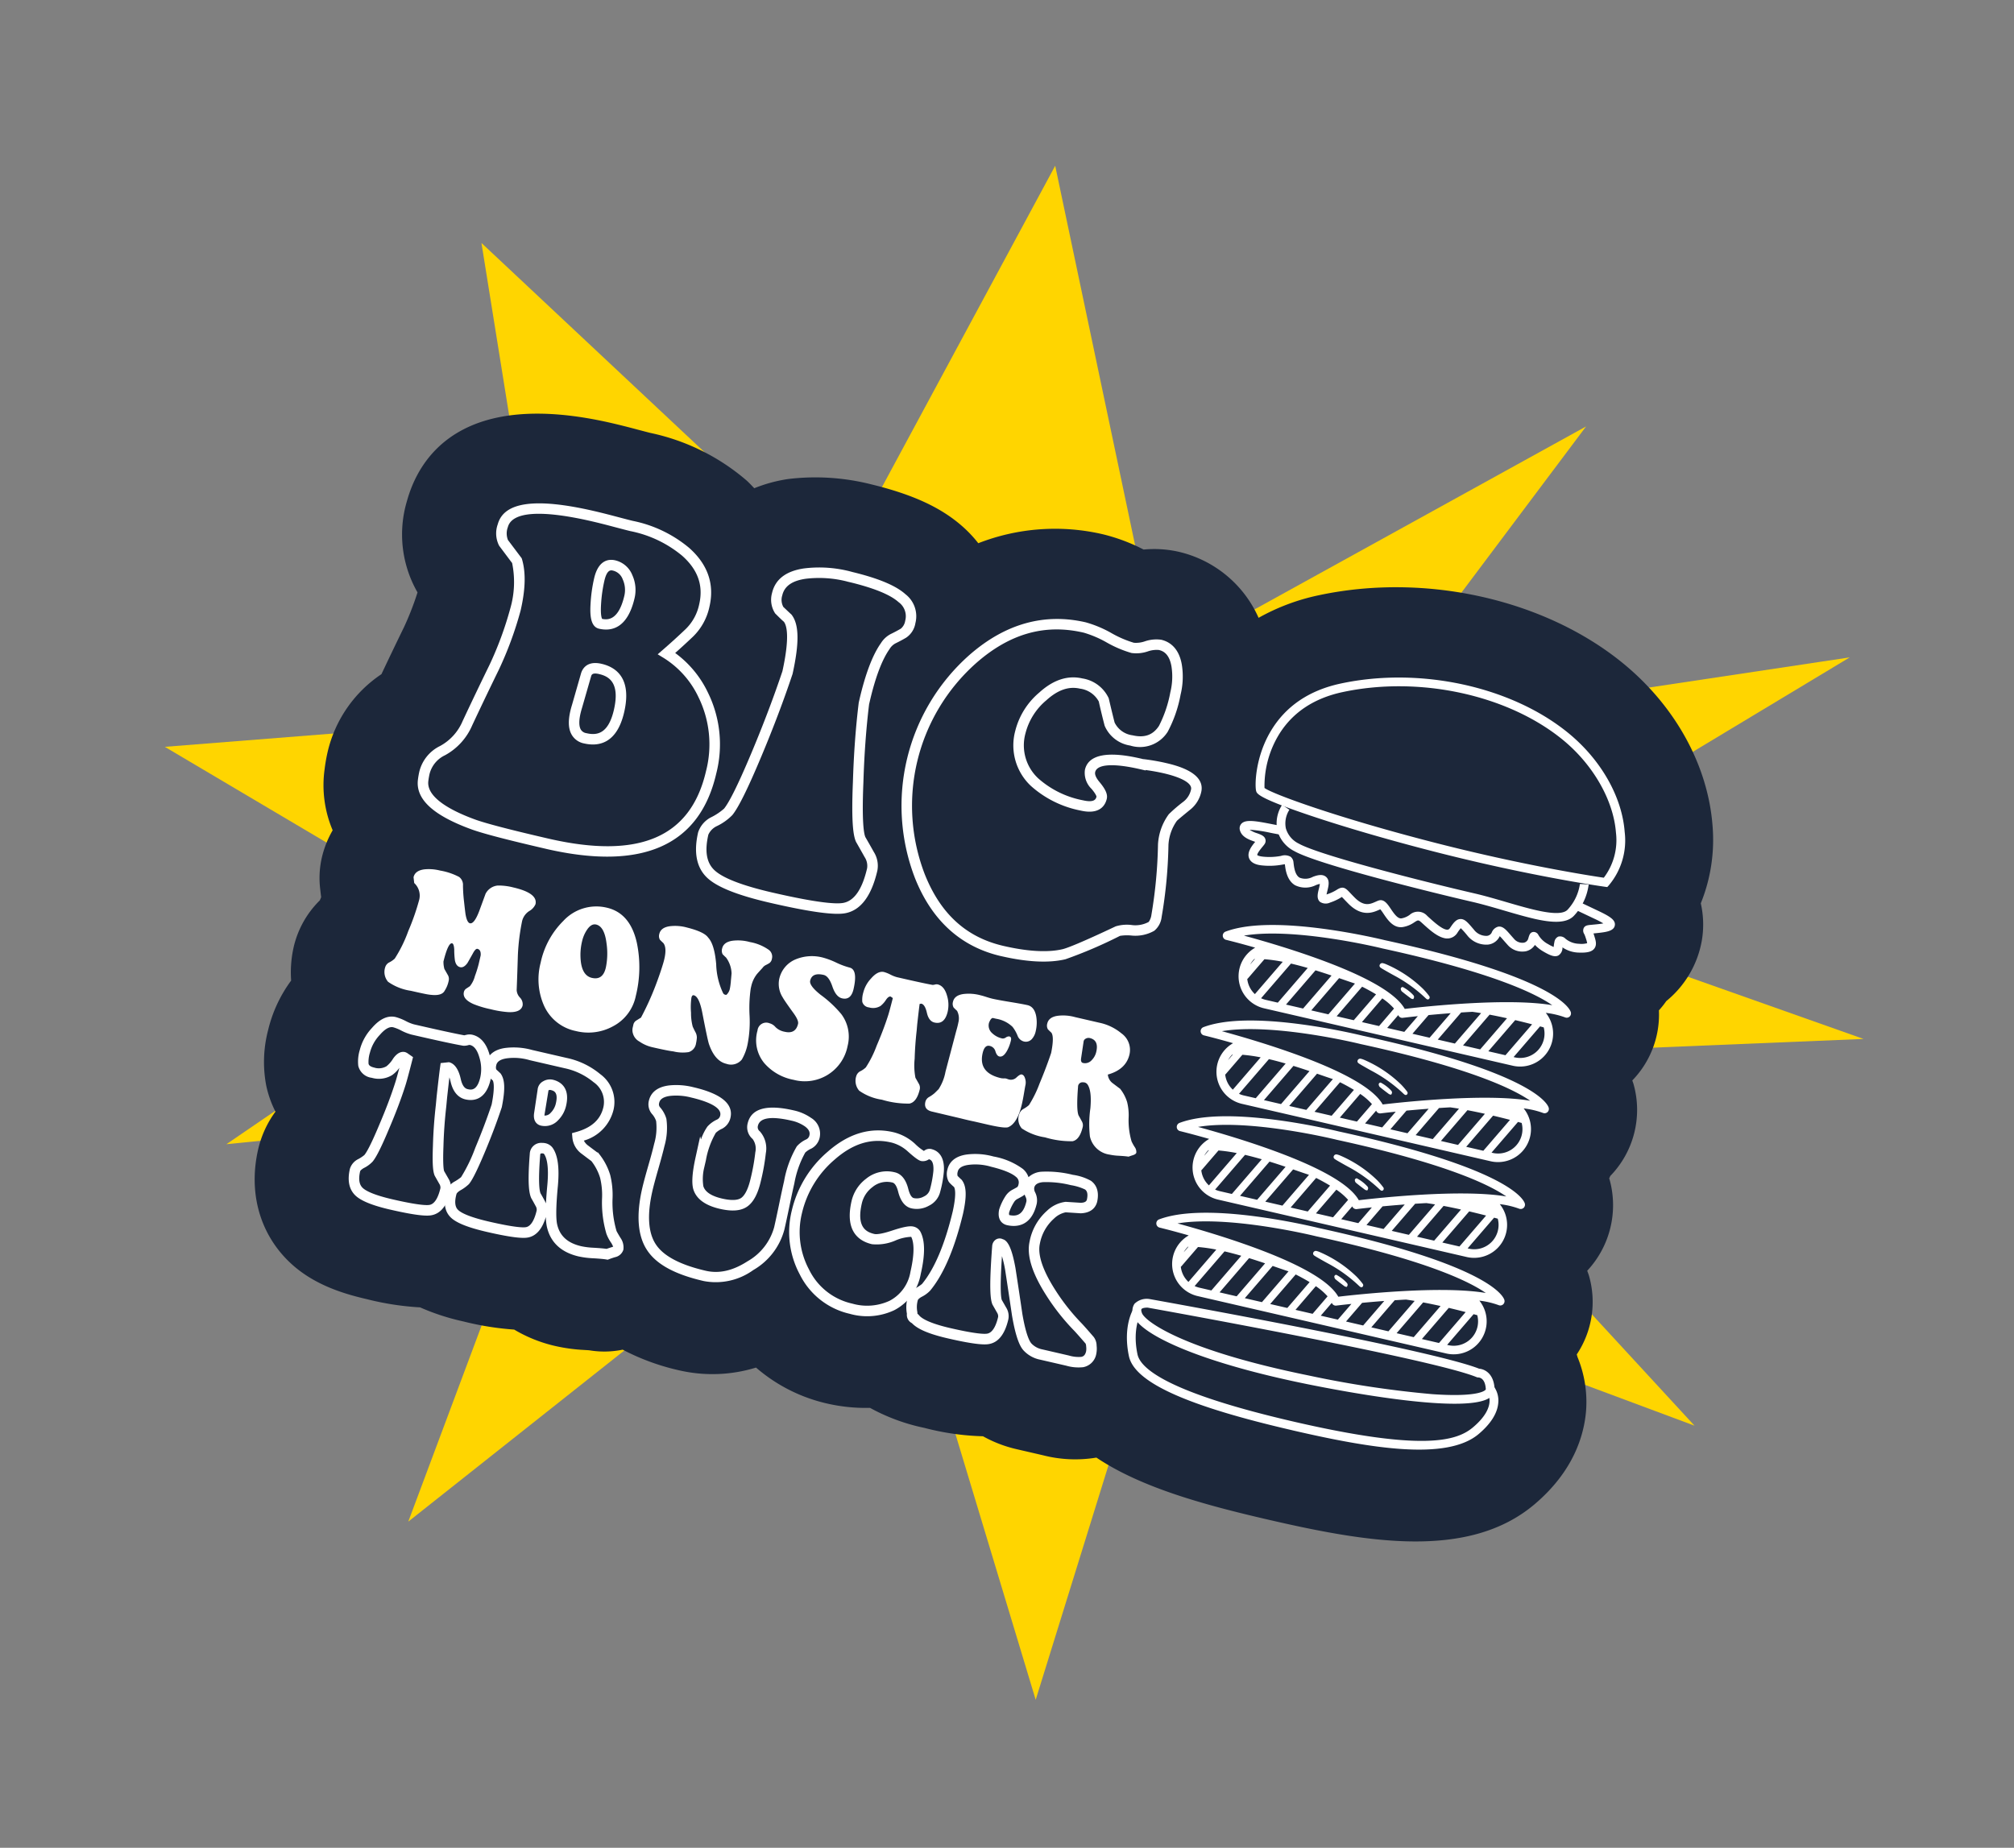 <svg xmlns="http://www.w3.org/2000/svg" xmlns:xlink="http://www.w3.org/1999/xlink" width="357.442" height="327.955" viewBox="0 0 357.442 327.955"><rect x="0" y="0" width="357.442" height="327.955" fill="#808080" stroke="none"/><defs><clipPath id="clip-path"><rect id="Rectangle_39" data-name="Rectangle 39" width="305.417" height="266.071" fill="none"></rect></clipPath></defs><g id="Groupe_75" data-name="Groupe 75" transform="translate(59.853) rotate(13)"><path id="Trac&#xE9;_8447" data-name="Trac&#xE9; 8447" d="M130.774,0,108.99,79.47,34.64,36.26,66.646,115,0,136.038l67.75,21.52L26.511,202.3l56.7-19.235L73.034,260.308l65.414-81.892,50.2,87.655,6.4-86.328,96.582,12.617-72.906-49.8,86.7-23.828-76.3-8.677L287.8,53.3,205.609,85.751l27.38-61.866L168.64,81.61Z" transform="translate(0 0)" fill="#ffd500"></path><g id="Groupe_74" data-name="Groupe 74" transform="translate(0)"><g id="Groupe_73" data-name="Groupe 73" clip-path="url(#clip-path)"><path id="Trac&#xE9;_8448" data-name="Trac&#xE9; 8448" d="M265.423,178.6c-.07-.124-.139-.25-.211-.373a16.8,16.8,0,0,0-.991-14.032c-.164-.3-.36-.575-.539-.864a17.043,17.043,0,0,0,.232-16.646c-.037-.067-.083-.126-.121-.193.027-.157.069-.309.094-.468a16.83,16.83,0,0,0,.364-16.792c-.006-.012-.014-.024-.019-.036-.106-.194-.237-.371-.348-.559l0-.019a16.776,16.776,0,0,0,1.8-13.173c.229-.421.443-.838.624-1.239.092-.206.185-.424.279-.657a17.843,17.843,0,0,0,3.732-11.853,17.067,17.067,0,0,0-1.667-6.436,30.011,30.011,0,0,0-1.062-13.874c-3.207-10.263-11.2-19.194-21.925-24.507-16.136-7.985-37.886-7.837-55.407.374a37.5,37.5,0,0,0-9.475,6.291,20.59,20.59,0,0,0-16.442-8.232,19.678,19.678,0,0,0-6.164,1.015,32.65,32.65,0,0,0-7.589-1.015,37.435,37.435,0,0,0-21.255,6.522,22.193,22.193,0,0,0-3.382-2.26c-4.487-2.436-9.9-3.563-17.512-3.649A40.35,40.35,0,0,0,93.949,58.3,26.278,26.278,0,0,0,88.4,61.266c-.551-.347-1.074-.722-1.658-1.04A38.335,38.335,0,0,0,68.254,55.85c-.362,0-1.18-.027-2.411-.065-1.845-.063-3.414-.09-4.7-.09-27.274,0-31.939,13.522-32.295,21.639a20.663,20.663,0,0,0,5.375,15.285c.033.037.065.071.1.107a51.8,51.8,0,0,1-.952,6.557q-1.035,4.481-2.024,9.027a22.786,22.786,0,0,0-6.2,15.581,30.5,30.5,0,0,0,.171,3.161,20.479,20.479,0,0,0,3.828,10.2,17.716,17.716,0,0,0-.782,5.139,16.163,16.163,0,0,0,.929,5.4l.346.977c.058.165.12.329.184.493a.265.265,0,0,0,0,.032q-.052.32-.1.592A17.013,17.013,0,0,0,27.065,159a20.3,20.3,0,0,0,.9,5.9,24.315,24.315,0,0,0-2.005,9.539,22.335,22.335,0,0,0,1.845,9.513,18.628,18.628,0,0,0,2.681,4.242A18.192,18.192,0,0,0,29,195.374c0,7.829,3.586,14.474,9.845,18.233,4.971,2.984,10.578,3.365,14.908,3.365a49.747,49.747,0,0,0,9.561-.706,40.165,40.165,0,0,0,8.015.706,51.854,51.854,0,0,0,9.144-.621,25.2,25.2,0,0,0,7.774,1.2,29.978,29.978,0,0,0,5.232-.486c.32-.053.591-.1.814-.131a16.125,16.125,0,0,0,5.741-1.441,40.889,40.889,0,0,0,10.725,1.319,26.284,26.284,0,0,0,13.049-3.546,29.116,29.116,0,0,0,13.622,3.381,30.61,30.61,0,0,0,7.7-.965,34.607,34.607,0,0,0,10.2,1.292,45.7,45.7,0,0,0,10.469-.891,22.554,22.554,0,0,0,6.324.891h4.814a22.969,22.969,0,0,0,9.257-1.7c.024-.009.046-.02.07-.03,8.951,3.417,20.609,3.873,32.253,3.873h.141c17.871-.01,36.084-1.042,45.238-13.291,5.448-7.3,5.822-13.957,5.166-18.306a20.9,20.9,0,0,0-3.646-8.915" transform="translate(3.212 6.515)" fill="#1c273a"></path><path id="Trac&#xE9;_8449" data-name="Trac&#xE9; 8449" d="M203.036,149.14c-2.239-2.465-8.43-4.267-18.432-5.369-4.792-.53-9.427-.776-12.3-.888,8.506-3.537,24.3-3.32,24.475-3.314h.02c19.878-.247,28.219,1.68,31.6,3.034-8.094.46-22.426,5.478-25.369,6.538m20.98,3.983h-.236l3.354-6.366c.254.01.478.018.674.027a4.322,4.322,0,0,1-3.793,6.339m-46.247-.092,3.789-7.194c1.02.006,2.051.041,3.069.095l-3.787,7.192h-2.191a4.28,4.28,0,0,1-.88-.092m-3.159-2.784a.955.955,0,0,0,.078-.109l2.1-4a28.636,28.636,0,0,1,3.267-.281l-3.525,6.7a4.334,4.334,0,0,1-1.923-2.31m15.848-3.815c1.164.122,2.18.237,2.959.3l-3.365,6.389h-3.121Zm-1.413-.144-3.6,6.836h-3.118l3.737-7.1c1.04.074,2.045.167,2.982.261m-13.918.192-.6,1.145a4.392,4.392,0,0,1,.5-1.118l.109-.027m19.531,6.645H191.54l3.228-6.133c.972.237,1.88.5,2.713.771Zm4.606,0h-3.118l2.586-4.911a11.08,11.08,0,0,1,2.439,1.291Zm4.6,0H200.75l1.4-2.664a.029.029,0,0,0,.01.012.749.749,0,0,0,.621.329.788.788,0,0,0,.258-.045c.045-.018,1-.369,2.544-.9Zm4.606,0h-3.118l2.041-3.874c1.112-.369,2.383-.782,3.755-1.209Zm14.1-6.461c1.136.006,2.19.025,3.091.047l-3.375,6.414h-3.121Zm-4.648.076c1.059-.043,2.126-.065,3.158-.072l-3.4,6.458h-3.118Zm-3.081.2c.5-.045,1.024-.085,1.554-.117l-3.322,6.306h-3.118l2.962-5.625c.629-.188,1.271-.378,1.925-.564m17.036-3.855c-.3-.557-3.872-5.431-35.093-5.035-.276-.006-5.182-.064-10.917.473-7.957.743-13.649,2.225-16.922,4.406a.766.766,0,0,0-.308.85.753.753,0,0,0,.716.547c1.42.02,3.269.082,5.361.189a5.842,5.842,0,0,0,3.923,10.139h45.368a5.854,5.854,0,0,0,3.566-10.46,14.8,14.8,0,0,1,3.527.012.759.759,0,0,0,.736-.316.768.768,0,0,0,.042-.805" transform="translate(21.543 17.634)" fill="#fff"></path><path id="Trac&#xE9;_8450" data-name="Trac&#xE9; 8450" d="M194.22,141.636a.494.494,0,0,0-.487.456c-.012.258.159.38.37.457s.4.134.607.2c.67.2,1.339.406,2.012.588a25.791,25.791,0,0,1,6.284,2.648,1.1,1.1,0,0,0,.326.142.506.506,0,0,0,.219-.058.383.383,0,0,0-.007-.592,13.013,13.013,0,0,0-1.318-.977,21.706,21.706,0,0,0-7.373-2.8,3.058,3.058,0,0,0-.632-.06" transform="translate(24.752 18.096)" fill="#fff"></path><path id="Trac&#xE9;_8451" data-name="Trac&#xE9; 8451" d="M198.145,144.606c-.194-.064-.411.233-.314.427a.748.748,0,0,0,.266.351c.625.309,1.261.594,1.9.873a1.138,1.138,0,0,0,.387.006,1.015,1.015,0,0,0,.068-.359.533.533,0,0,0-.177-.306,6.925,6.925,0,0,0-2.128-.992" transform="translate(25.272 18.474)" fill="#fff"></path><path id="Trac&#xE9;_8452" data-name="Trac&#xE9; 8452" d="M203.308,164.665c-2.239-2.462-8.43-4.267-18.432-5.369-4.792-.53-9.427-.776-12.3-.888,8.506-3.533,24.3-3.32,24.475-3.312a.06.06,0,0,1,.02,0c19.878-.249,28.219,1.68,31.6,3.034-8.094.458-22.426,5.475-25.369,6.535m20.98,3.983h-.233l3.352-6.366c.254.01.478.02.674.027a4.322,4.322,0,0,1-3.793,6.339m-46.247-.092,3.789-7.191c1.02,0,2.051.037,3.069.091l-3.787,7.192H178.92a4.279,4.279,0,0,1-.88-.092m-3.159-2.784a.74.74,0,0,0,.078-.109l2.1-3.993a27.869,27.869,0,0,1,3.267-.284l-3.525,6.7a4.326,4.326,0,0,1-1.923-2.31m15.848-3.815c1.164.125,2.18.237,2.959.3l-3.365,6.389H187.2Zm-1.413-.144-3.6,6.836H182.6l3.737-7.1c1.04.077,2.045.167,2.982.261M175.4,162l-.6,1.147a4.408,4.408,0,0,1,.5-1.12c.037-.007.072-.017.109-.027m19.531,6.645h-3.118l3.228-6.129c.972.236,1.88.492,2.713.768Zm4.606,0h-3.118L199,163.736a11.079,11.079,0,0,1,2.439,1.291Zm4.6,0h-3.118l1.4-2.66.01.009a.749.749,0,0,0,.621.329.709.709,0,0,0,.258-.045c.045-.015,1-.365,2.544-.893Zm4.608,0H205.63l2.039-3.872c1.112-.371,2.383-.784,3.755-1.211Zm14.1-6.461c1.136.006,2.19.025,3.09.051l-3.374,6.41h-3.121Zm-4.648.078c1.059-.043,2.126-.065,3.158-.074l-3.4,6.458h-3.118Zm-3.081.194c.5-.045,1.024-.085,1.554-.117l-3.322,6.306h-3.118l2.961-5.622c.629-.189,1.271-.381,1.925-.567m17.036-3.855c-.3-.557-3.872-5.429-35.093-5.035-.274-.006-5.182-.064-10.917.473-7.957.743-13.649,2.228-16.922,4.406a.765.765,0,0,0,.408,1.4c1.42.019,3.269.079,5.361.188a5.841,5.841,0,0,0,3.923,10.136h45.368a5.854,5.854,0,0,0,3.566-10.46,15.045,15.045,0,0,1,3.527.012.753.753,0,0,0,.736-.316.768.768,0,0,0,.042-.805" transform="translate(21.578 19.617)" fill="#fff"></path><path id="Trac&#xE9;_8453" data-name="Trac&#xE9; 8453" d="M194.492,157.162a.492.492,0,0,0-.487.452c-.012.262.159.383.37.46s.4.134.607.2c.67.2,1.339.406,2.012.588a25.651,25.651,0,0,1,6.282,2.648,1.129,1.129,0,0,0,.328.14.477.477,0,0,0,.219-.055.383.383,0,0,0-.007-.592,13.014,13.014,0,0,0-1.318-.977,21.724,21.724,0,0,0-7.373-2.8,3.072,3.072,0,0,0-.632-.06" transform="translate(24.786 20.079)" fill="#fff"></path><path id="Trac&#xE9;_8454" data-name="Trac&#xE9; 8454" d="M198.417,160.131c-.194-.068-.41.233-.314.427a.741.741,0,0,0,.266.351c.625.309,1.261.594,1.9.873a1.137,1.137,0,0,0,.387.006,1.028,1.028,0,0,0,.068-.359.533.533,0,0,0-.177-.306,6.924,6.924,0,0,0-2.128-.992" transform="translate(25.307 20.457)" fill="#fff"></path><path id="Trac&#xE9;_8455" data-name="Trac&#xE9; 8455" d="M203.308,133.615c-2.239-2.462-8.43-4.267-18.432-5.369-4.792-.53-9.427-.776-12.3-.888,8.506-3.533,24.3-3.32,24.475-3.312a.06.06,0,0,1,.02,0c19.878-.249,28.219,1.68,31.6,3.034-8.094.458-22.426,5.475-25.369,6.535m20.98,3.983h-.233l3.352-6.366c.254.01.478.02.674.027a4.322,4.322,0,0,1-3.793,6.339m-46.247-.092,3.789-7.191c1.02,0,2.051.037,3.069.091l-3.787,7.192H178.92a4.279,4.279,0,0,1-.88-.092m-3.159-2.784a.74.74,0,0,0,.078-.109l2.1-3.993a27.879,27.879,0,0,1,3.267-.284l-3.525,6.7a4.325,4.325,0,0,1-1.923-2.31m15.848-3.815c1.164.122,2.18.237,2.959.3l-3.365,6.389H187.2Zm-1.413-.144-3.6,6.836H182.6l3.737-7.1c1.04.077,2.045.167,2.982.261m-13.918.192-.6,1.147a4.408,4.408,0,0,1,.5-1.12c.037-.007.072-.017.109-.027M194.93,137.6h-3.118l3.228-6.129c.972.236,1.88.492,2.713.768Zm4.606,0h-3.118L199,132.686a11.08,11.08,0,0,1,2.439,1.291Zm4.6,0h-3.118l1.4-2.66.01.009a.749.749,0,0,0,.621.329.733.733,0,0,0,.258-.045c.045-.015,1-.365,2.544-.893Zm4.608,0H205.63l2.039-3.874c1.112-.369,2.383-.782,3.755-1.209Zm14.1-6.461c1.136.006,2.19.025,3.09.051l-3.374,6.41h-3.121Zm-4.648.078c1.059-.043,2.126-.065,3.158-.074l-3.4,6.458h-3.118Zm-3.081.194c.5-.045,1.024-.085,1.554-.117l-3.322,6.306h-3.118l2.961-5.622c.629-.189,1.271-.381,1.925-.567m17.036-3.855c-.3-.557-3.872-5.429-35.093-5.035-.274-.006-5.182-.064-10.917.473-7.957.743-13.649,2.228-16.922,4.406a.765.765,0,0,0,.408,1.4c1.42.019,3.269.079,5.361.188a5.841,5.841,0,0,0,3.923,10.136h45.368a5.854,5.854,0,0,0,3.566-10.46,15.044,15.044,0,0,1,3.527.012.753.753,0,0,0,.736-.316.768.768,0,0,0,.042-.805" transform="translate(21.578 15.65)" fill="#fff"></path><path id="Trac&#xE9;_8456" data-name="Trac&#xE9; 8456" d="M194.492,126.112a.492.492,0,0,0-.487.452c-.012.262.159.383.37.46s.4.134.607.2c.67.2,1.339.406,2.012.588a25.651,25.651,0,0,1,6.282,2.648,1.072,1.072,0,0,0,.328.14.477.477,0,0,0,.219-.055.383.383,0,0,0-.007-.592,13.005,13.005,0,0,0-1.318-.977,21.724,21.724,0,0,0-7.373-2.8,3.071,3.071,0,0,0-.632-.06" transform="translate(24.786 16.112)" fill="#fff"></path><path id="Trac&#xE9;_8457" data-name="Trac&#xE9; 8457" d="M198.417,129.081c-.194-.068-.41.233-.314.427a.741.741,0,0,0,.266.351c.625.309,1.261.594,1.9.873a1.138,1.138,0,0,0,.387.006,1.028,1.028,0,0,0,.068-.359.533.533,0,0,0-.177-.306,6.925,6.925,0,0,0-2.128-.992" transform="translate(25.307 16.49)" fill="#fff"></path><path id="Trac&#xE9;_8458" data-name="Trac&#xE9; 8458" d="M203.308,118.18c-2.239-2.462-8.43-4.267-18.432-5.369-4.792-.53-9.427-.776-12.3-.888,8.506-3.533,24.3-3.32,24.475-3.312a.06.06,0,0,1,.02,0c19.878-.249,28.219,1.68,31.6,3.034-8.094.458-22.426,5.475-25.369,6.535m20.98,3.983h-.233l3.352-6.366c.254.01.478.02.674.027a4.322,4.322,0,0,1-3.793,6.339m-46.247-.092,3.789-7.191c1.02,0,2.051.037,3.069.091l-3.787,7.192H178.92a4.281,4.281,0,0,1-.88-.092m-3.159-2.784a.74.74,0,0,0,.078-.109l2.1-3.993a27.873,27.873,0,0,1,3.267-.284l-3.525,6.7a4.325,4.325,0,0,1-1.923-2.31m15.848-3.815c1.164.122,2.18.237,2.959.3l-3.365,6.389H187.2Zm-1.413-.144-3.6,6.837H182.6l3.737-7.1c1.04.077,2.045.167,2.982.261m-13.918.192-.6,1.147a4.408,4.408,0,0,1,.5-1.12c.037-.007.072-.017.109-.027m19.531,6.645h-3.118l3.228-6.129c.972.236,1.88.492,2.713.768Zm4.606,0h-3.118L199,117.251a11.08,11.08,0,0,1,2.439,1.291Zm4.6,0h-3.118l1.4-2.66.01.009a.749.749,0,0,0,.621.329.708.708,0,0,0,.258-.045c.045-.015,1-.365,2.544-.893Zm4.608,0H205.63l2.039-3.874c1.112-.369,2.383-.782,3.755-1.209Zm14.1-6.461c1.136.006,2.19.025,3.09.051l-3.374,6.41h-3.121Zm-4.648.078c1.059-.043,2.126-.065,3.158-.074l-3.4,6.458h-3.118Zm-3.081.194c.5-.045,1.024-.085,1.554-.117l-3.322,6.306h-3.118l2.961-5.622c.629-.189,1.271-.381,1.925-.567m17.036-3.855c-.3-.557-3.872-5.429-35.093-5.035-.274-.006-5.182-.064-10.917.473-7.957.743-13.649,2.228-16.922,4.406a.765.765,0,0,0,.408,1.4c1.42.019,3.269.079,5.361.188a5.841,5.841,0,0,0,3.923,10.136h45.368a5.854,5.854,0,0,0,3.566-10.46,15.043,15.043,0,0,1,3.527.012.753.753,0,0,0,.736-.316.768.768,0,0,0,.042-.805" transform="translate(21.578 13.678)" fill="#fff"></path><path id="Trac&#xE9;_8459" data-name="Trac&#xE9; 8459" d="M194.492,110.677a.492.492,0,0,0-.487.452c-.012.262.159.383.37.46s.4.134.607.2c.67.2,1.339.406,2.012.588a25.652,25.652,0,0,1,6.282,2.648,1.072,1.072,0,0,0,.328.14.477.477,0,0,0,.219-.055.383.383,0,0,0-.007-.592,13.013,13.013,0,0,0-1.318-.977,21.724,21.724,0,0,0-7.373-2.8,3.07,3.07,0,0,0-.632-.06" transform="translate(24.786 14.14)" fill="#fff"></path><path id="Trac&#xE9;_8460" data-name="Trac&#xE9; 8460" d="M198.417,113.646c-.194-.068-.41.233-.314.427a.736.736,0,0,0,.266.351c.625.309,1.261.594,1.9.873a1.137,1.137,0,0,0,.387.006,1.029,1.029,0,0,0,.068-.359.533.533,0,0,0-.177-.306,6.925,6.925,0,0,0-2.128-.992" transform="translate(25.307 14.518)" fill="#fff"></path><path id="Trac&#xE9;_8461" data-name="Trac&#xE9; 8461" d="M170.316,90.927c1.581.72,13.761,2.249,32.028,2.678,15.962.373,27.884-.51,30.231-.7a11.039,11.039,0,0,0,.3-8.288c-1.721-5.5-6.655-10.832-12.873-13.913-11.31-5.6-27.4-5.384-40.027.537-4.618,2.166-7.716,5.406-9.21,9.629a17.606,17.606,0,0,0-.448,10.059m39.864,4.327c-2.487,0-5.118-.027-7.873-.092-8.265-.194-16.412-.651-22.938-1.288-9.743-.95-10.136-1.656-10.372-2.078-.438-.788-1.554-5.735.147-10.991,1.569-4.854,4.991-8.545,10.168-10.972,13.038-6.112,29.667-6.321,41.38-.524,6.687,3.312,11.8,8.86,13.666,14.844a12.374,12.374,0,0,1-.611,9.869l-.2.361-.409.037c-.109.01-9.315.836-22.958.836" transform="translate(21.494 8.317)" fill="#fff"></path><path id="Trac&#xE9;_8462" data-name="Trac&#xE9; 8462" d="M221.433,99.6c-1.663,0-3.519-.107-5.461-.219s-3.939-.229-5.782-.229c-7.04,0-28.167-.3-32.763-1.656a5.836,5.836,0,0,1-3.82-2.94,6.01,6.01,0,0,1-.184-4.588l1.453.559A4.457,4.457,0,0,0,175,93.869a4.344,4.344,0,0,0,2.866,2.139c4.09,1.2,23.541,1.594,32.322,1.594,1.888,0,3.912.117,5.871.229,4.688.271,10,.58,10.935-1.162a8.514,8.514,0,0,0,1.084-4.909l1.534-.263a9.871,9.871,0,0,1-1.247,5.908c-.941,1.753-3.541,2.2-6.933,2.2" transform="translate(22.11 11.495)" fill="#fff"></path><path id="Trac&#xE9;_8463" data-name="Trac&#xE9; 8463" d="M207.433,106.125c-1.331,0-2.914-.885-4.232-1.624l-.293-.164c-.65-.359-.7-.3-1.228.233a4.954,4.954,0,0,1-1.824,1.3c-1.561.609-2.889-.627-3.859-1.529a7.38,7.38,0,0,0-.741-.642l-.169.126c-.929.7-2.663,2.007-5.572.177-.4-.254-.716-.462-.965-.627-.153-.1-.308-.2-.427-.281l-.015.015a9.141,9.141,0,0,1-1.791,1.422,1.836,1.836,0,0,1-1.8.282c-.734-.413-.72-1.37-.7-2.214a7.528,7.528,0,0,0-.023-.877,3.553,3.553,0,0,0-.629.358,4.169,4.169,0,0,1-3.624.854c-1.612-.528-2.268-2.336-2.584-3.219-.126.047-.281.109-.417.167a12.641,12.641,0,0,1-3.467.947c-.462.06-1.868.233-2.526-.7s-.058-2.214.382-3.1l-.206-.025c-.97-.114-2.295-.271-2.885-1.35a1.206,1.206,0,0,1-.017-1.209c.545-.95,2.315-1.051,5.4-1.151.741-.025,1.5-.05,2.175-.094l.107,1.552c-.7.046-1.48.074-2.231.1a25.354,25.354,0,0,0-3.789.3,4.76,4.76,0,0,0,1.422.311c.726.087,1.356.161,1.669.677a1.024,1.024,0,0,1,.072.9c-.065.169-.162.365-.276.592-.165.33-.667,1.333-.547,1.6,0,.01.12.082.527.082a4.247,4.247,0,0,0,.53-.037,11.04,11.04,0,0,0,3.069-.844,2.122,2.122,0,0,1,1.7-.241,1.4,1.4,0,0,1,.72.848l.046.13c.249.694.712,1.981,1.609,2.276a2.774,2.774,0,0,0,2.266-.662c.677-.46,1.552-.933,2.305-.522.805.433.788,1.455.774,2.355,0,.187-.006.45,0,.662l.12-.072a7.776,7.776,0,0,0,1.517-1.2c.918-.918,1.445-.57,2.4.067.241.161.545.361.935.607,2,1.261,2.959.537,3.807-.1.165-.127.316-.237.452-.324.864-.537,1.671.214,2.455.943.7.654,1.581,1.476,2.235,1.218a3.44,3.44,0,0,0,1.271-.933,2.2,2.2,0,0,1,3.1-.507l.3.167c1.116.625,2.986,1.671,3.769,1.38.1-.037.235-.114.338-.4.376-1,.7-1.723,1.4-1.932.748-.221,1.389.251,2.553,1.112l.206.149a2.762,2.762,0,0,0,2.527.582,1.052,1.052,0,0,0,.7-.753,1.685,1.685,0,0,1,.906-1.3c.751-.286,1.445.219,2.407.918.229.164.48.347.751.535a1.938,1.938,0,0,0,1.908.3,1.007,1.007,0,0,0,.586-.873l.01-.161c.032-.512.064-.995.584-1.189a.95.95,0,0,1,1.036.335,4.39,4.39,0,0,0,2.024,1.172,7.183,7.183,0,0,0,1.079.268c0-.042-.01-.085-.015-.124a6.417,6.417,0,0,1-.058-.778,1.215,1.215,0,0,1,.462-1.073,1.322,1.322,0,0,1,1.318.078,3.928,3.928,0,0,0,2.559.335,3.861,3.861,0,0,0,1.375-.425,4.947,4.947,0,0,0-.385-.731l-.138-.231a4.278,4.278,0,0,0-.363-.52,1.1,1.1,0,0,1-.308-1.032c.149-.493.551-.627,1.286-.865.291-.1.674-.222,1.174-.4.316-.115.559-.212.743-.293a17.568,17.568,0,0,0-1.706-.441l-3.391-.743.33-1.522,3.395.744c2.278.5,3.372.9,3.434,1.845s-1.042,1.428-2.278,1.872c-.448.162-.807.281-1.092.376.039.06.082.127.122.2l.13.222c.408.688.833,1.4.5,2.153-.294.654-1.027,1.038-2.527,1.325a5.345,5.345,0,0,1-3.031-.25,1.615,1.615,0,0,1-.385,1.566c-.559.465-1.407.328-2.683-.064a6.854,6.854,0,0,1-1.793-.827,2.579,2.579,0,0,1-1.314,1.458,3.457,3.457,0,0,1-3.466-.416c-.286-.2-.547-.385-.786-.559-.291-.211-.629-.457-.865-.594l-.01.041a2.589,2.589,0,0,1-1.674,1.882,4.282,4.282,0,0,1-4-.784l-.2-.151a12.331,12.331,0,0,0-1.174-.811,6.715,6.715,0,0,0-.4.927,2.122,2.122,0,0,1-1.261,1.314,2.4,2.4,0,0,1-.833.139" transform="translate(21.421 11.908)" fill="#fff"></path><path id="Trac&#xE9;_8464" data-name="Trac&#xE9; 8464" d="M170.931,172.17c-.388.053-.974.264-1.082.5-.055.125.037.39.246.694.856,1.261,8.447,4.723,31.3,4.121a180.7,180.7,0,0,0,22.132-1.705c7.276-1.151,8.713-2.435,8.979-2.8.1-.134.082-.187.072-.219-.542-1.863-1.564-1.746-1.765-1.706l-.142.029-.162-.019c-8.551-1.407-58.089,1.034-59.579,1.109m25.414,6.936c-16.686,0-25.822-2.345-27.538-4.869a2.183,2.183,0,0,1-.373-2.216,3.094,3.094,0,0,1,2.336-1.4l.052-.006c2.074-.1,50.624-2.514,59.8-1.112.962-.151,2.705.252,3.453,2.816a1.754,1.754,0,0,1-.308,1.573c-2.965,4.061-25.494,4.964-32.33,5.145q-2.653.068-5.091.068" transform="translate(21.499 21.6)" fill="#fff"></path><path id="Trac&#xE9;_8465" data-name="Trac&#xE9; 8465" d="M200.735,187.289c-19.272,0-29.176-2-31.171-6.3-2.235-4.822-1.178-8.107-1.131-8.244l1.475.5-.739-.249.741.245c-.01.027-.891,2.879,1.067,7.1,1.144,2.464,7.239,5.4,29.766,5.4h.124c23.3-.01,28.771-3.128,31.048-6.178,3.5-4.685,1.067-6.633.963-6.716l.923-1.251a4.243,4.243,0,0,1,1.5,2.715c.275,1.834-.443,3.912-2.139,6.182-4.458,5.968-18.158,6.8-32.3,6.8Z" transform="translate(21.482 21.922)" fill="#fff"></path><path id="Trac&#xE9;_8466" data-name="Trac&#xE9; 8466" d="M43.249,133.043l-.346-.978q0-1.238,1.614-1.813a8.093,8.093,0,0,1,2.709-.4,11.267,11.267,0,0,1,3.546.347,1.739,1.739,0,0,1,1.009,1.325,26.431,26.431,0,0,0,.836,2.765q.347,1.01.721,2.02c.4.978.788,1.468,1.153,1.468q.78,0,1.124-2.507.2-1.583.4-3.2a2.709,2.709,0,0,1,1.788-1.931,10.418,10.418,0,0,1,2.766-.289q4.5,0,4.5,2.018a2.605,2.605,0,0,1-.822,1.442,2.945,2.945,0,0,0-.821,1.989,38.639,38.639,0,0,0,.635,6.11q.606,3.026,1.181,6.052a2.067,2.067,0,0,0,.865,1.168,1.683,1.683,0,0,1,.778,1.253q0,1.326-2.218,1.731a17.721,17.721,0,0,1-3.171.2,17.439,17.439,0,0,1-3.141-.2q-2.164-.406-2.163-1.7a.968.968,0,0,1,.274-.692l.532-.563a4.708,4.708,0,0,0,.462-1.944,20.78,20.78,0,0,0,.173-2.222v-1.583c-.1-.673-.374-1.008-.837-1.008q-.343.027-.6,1.008-.489,1.671-.548,1.844-.431,1.01-1.094,1.008-.751,0-1.182-.98a14.3,14.3,0,0,1-.548-1.844c-.193-.654-.394-.98-.606-.98q-.721,0-.778,3.478A4.7,4.7,0,0,0,51.9,146.7c.248.267.513.556.792.86a1.386,1.386,0,0,1,.418.92,5.077,5.077,0,0,1-.289,1.953q-.23.922-1.758,1.209a9.084,9.084,0,0,1-1.455.142q-.88.029-2.638.03a9.385,9.385,0,0,1-4.3-.65,2.669,2.669,0,0,1-1.066-2.488,1.409,1.409,0,0,1,.548-.951,4.061,4.061,0,0,0,.749-.835,24.042,24.042,0,0,0,1.239-5.3,41.324,41.324,0,0,0,.634-5.672,3.044,3.044,0,0,0-1.527-2.878" transform="translate(5.316 16.59)" fill="#fff"></path><path id="Trac&#xE9;_8467" data-name="Trac&#xE9; 8467" d="M83.056,143.836a7.822,7.822,0,0,1-2.738,6.075,9.1,9.1,0,0,1-6.253,2.3,7.881,7.881,0,0,1-6.573-3.223,11.536,11.536,0,0,1-2.219-7.168,14.688,14.688,0,0,1,2.249-8.146,7.967,7.967,0,0,1,7-4.031q4.265,0,6.6,4.893a21.174,21.174,0,0,1,1.931,9.3m-6.312-3.779a12.4,12.4,0,0,0-.836-4.2q-1.037-2.871-2.566-2.874-.893,0-1.384,1.323a6.113,6.113,0,0,0-.374,2.154,10.3,10.3,0,0,0,.635,3.649q.863,2.274,2.535,2.27,1.989,0,1.989-2.327" transform="translate(8.339 16.564)" fill="#fff"></path><path id="Trac&#xE9;_8468" data-name="Trac&#xE9; 8468" d="M90.644,141.781a11.969,11.969,0,0,0,.533,2.639,9.36,9.36,0,0,0,.836,2.32c.2.27.418.537.648.806a2.049,2.049,0,0,1,.519.951,7.094,7.094,0,0,1,.086,1.039,1.881,1.881,0,0,1-.921,1.788,6.913,6.913,0,0,1-2.681.491c-.6.074-1.894.115-3.891.115a6.633,6.633,0,0,1-2.364-.462A2.339,2.339,0,0,1,82,150.4a2.075,2.075,0,0,1-.316-1.153V148.7a1.175,1.175,0,0,1,.373-.777c.212-.211.433-.434.664-.663a49.869,49.869,0,0,0,1.238-6.111q.316-2.275.433-4.149.173-2.74-.779-3.519c-.171-.094-.413-.239-.72-.432a1.317,1.317,0,0,1-.346-.98q0-1.179,1.5-1.757a7.9,7.9,0,0,1,3.055-.462q3.143.061,4.036.894,1.353.893,2.449,4.266a12.781,12.781,0,0,0,2.364,4.755.607.607,0,0,0,.634.145,2,2,0,0,0,.346-1.269,8.492,8.492,0,0,0-.087-.98v-.143l-.029-.059q-.086-.69-.2-1.471a5.02,5.02,0,0,0-1.585-2.508c-.174-.094-.414-.239-.721-.432a1.394,1.394,0,0,1-.317-.98q0-1.179,1.5-1.757a7.9,7.9,0,0,1,3.055-.462,8.323,8.323,0,0,1,3.6.606,1.507,1.507,0,0,1,.864,1.412,1.154,1.154,0,0,1-.259.838,7.084,7.084,0,0,1-.547.489,1.581,1.581,0,0,0-.461.634q-.347.606-.692,1.238a5.409,5.409,0,0,0-.518,2.393v.376a24.441,24.441,0,0,0,.892,4.785,20.664,20.664,0,0,1,.779,4.755,8.845,8.845,0,0,1-.374,3.113,2.461,2.461,0,0,1-2.508,1.356q-2.1,0-3.805-2.738-.431-.721-2.364-5.073-1.21-2.739-2.19-2.74c-.211,0-.317.165-.317.491" transform="translate(10.436 16.589)" fill="#fff"></path><path id="Trac&#xE9;_8469" data-name="Trac&#xE9; 8469" d="M105.682,144q1.988,0,1.989-1.909,0-.638-1.326-1.766-1.989-1.736-2.393-2.2a4.453,4.453,0,0,1-1.325-2.954,4.887,4.887,0,0,1,2.1-4.166,7.579,7.579,0,0,1,4.582-1.36,13.639,13.639,0,0,1,2.493.33,13.6,13.6,0,0,0,2.523.332q1.555,0,1.556,3.574,0,2.049-1.615,2.048-1.125,0-2.147-1.658t-1.975-1.659q-2.1,0-2.1,1.534,0,.895,2.363,2.024a20.231,20.231,0,0,1,4.352,2.515,6.653,6.653,0,0,1,2.364,5.261,7.73,7.73,0,0,1-7.983,8.008,9.094,9.094,0,0,1-5.765-1.736,6.343,6.343,0,0,1-2.449-5.35,1.555,1.555,0,0,1,1.786-1.733,2.1,2.1,0,0,1,1.2.431,3.072,3.072,0,0,0,1.773.432" transform="translate(12.894 16.564)" fill="#fff"></path><path id="Trac&#xE9;_8470" data-name="Trac&#xE9; 8470" d="M126.552,138.516q.288,2.534.777,4.957a11.49,11.49,0,0,0,.894,3.258c.249.267.513.556.793.863a1.4,1.4,0,0,1,.417.923q0,2.363-1.21,2.913a16.01,16.01,0,0,1-4.928.432,9.388,9.388,0,0,1-4.281-.651,2.683,2.683,0,0,1-1.082-2.5,1.429,1.429,0,0,1,.548-.954,4,4,0,0,0,.75-.838,19.06,19.06,0,0,0,1.008-4.192q.577-3.212.778-5.756c.039-.443.077-1.482.115-3.122l-.431-.174c-.25,0-.471.237-.664.706a4.4,4.4,0,0,1-.72,1.325,2.524,2.524,0,0,1-1.932.708,1.36,1.36,0,0,1-1.383-.691,4.551,4.551,0,0,1-.2-1.672,5.629,5.629,0,0,1,.777-2.71q.866-1.643,1.989-1.644a5.992,5.992,0,0,1,1.21.188,5.819,5.819,0,0,0,1.21.187q4.843,0,6.486-.087a1.491,1.491,0,0,0,.4-.157,1.06,1.06,0,0,1,.461-.132q1.21,0,2.076,1.579a5.521,5.521,0,0,1,.749,2.7q0,2.443-1.845,2.442-1.037,0-1.7-1.369t-1.326-1.37l-.288.115q.086.954.4,3.662Z" transform="translate(14.795 16.57)" fill="#fff"></path><path id="Trac&#xE9;_8471" data-name="Trac&#xE9; 8471" d="M131.729,135.394a2.88,2.88,0,0,0-.692-1.9c-.173-.094-.414-.239-.721-.431a1.324,1.324,0,0,1-.346-.979q0-1.179,1.5-1.755a8.011,8.011,0,0,1,3.055-.461c.231,0,.582.018,1.052.059s.831.056,1.082.056q.979,0,3.2-.143t3.142-.145q1.238,0,1.931,1.557a6.6,6.6,0,0,1,.519,2.622,2.994,2.994,0,0,1-.345,1.5,1.426,1.426,0,0,1-1.27.751,1.622,1.622,0,0,1-1.325-.723,6.461,6.461,0,0,0-1.239-1.353,5.454,5.454,0,0,0-3.142-.75h-.634c-.192.077-.327.309-.4.691a1.437,1.437,0,0,0-.058.4,1.794,1.794,0,0,0,.951,1.557,3.7,3.7,0,0,0,1.988.519.924.924,0,0,0,.563-.317.916.916,0,0,1,.562-.317c.289,0,.432.211.432.634a7.054,7.054,0,0,1-.259,1.93q-.376,1.3-1.1,1.3-.462,0-.879-.721a1.339,1.339,0,0,0-1.226-.721q-.922,0-.921,1.528,0,3.6,4.178,3.6a2.685,2.685,0,0,0,.548-.087,1.25,1.25,0,0,1,.576-.028,2.5,2.5,0,0,0,.346.028,1.413,1.413,0,0,0,1.2-.691q.475-.69.764-.69c.289,0,.537.193.749.575a2.235,2.235,0,0,1,.317,1.067q0,.289.073,1.485t.071,1.972q0,3.519-1.441,4.555-.546.374-3.661.376H138.5q-1.24.029-2.421,0l-5.419-.03q-1.47-.029-1.469-1.41a1.345,1.345,0,0,1,.432-.978,6.385,6.385,0,0,0,.807-.892l.547-.865a8.469,8.469,0,0,0,.489-3.282l.231-7.426q.058-.951.029-1.67" transform="translate(16.506 16.57)" fill="#fff"></path><path id="Trac&#xE9;_8472" data-name="Trac&#xE9; 8472" d="M153.092,141.752q.607,4.092,1.239,4.959.376.4.779.864a1.415,1.415,0,0,1,.4.921q0,2.365-1.183,2.913a16,16,0,0,1-4.928.432,10.068,10.068,0,0,1-4.366-.619,2.514,2.514,0,0,1-.995-2.524,1.588,1.588,0,0,1,.547-.95,6,6,0,0,0,.75-.836,20.36,20.36,0,0,0,.979-4.179q.519-3.026.779-5.736-.086-2.94-.779-3.518c-.173-.095-.413-.24-.72-.432a1.32,1.32,0,0,1-.346-.98q0-1.179,1.5-1.757a7.882,7.882,0,0,1,3.055-.462h4.439a8.965,8.965,0,0,1,4.209.95,3.607,3.607,0,0,1,2.248,3.334q0,2.734-2.94,4.342A2.156,2.156,0,0,0,159,139.8c.941.422,1.422.633,1.44.633a7.088,7.088,0,0,1,1.759,2.041,9.681,9.681,0,0,1,.865,2.557,13.207,13.207,0,0,0,1.469,4.055,8.1,8.1,0,0,0,.749.833,1.509,1.509,0,0,1,.52.919q0,.288-.491.577-.345.2-.691.429-.519.029-1.7.23a9.886,9.886,0,0,1-1.671.174,4.149,4.149,0,0,1-4.122-2.365,19.721,19.721,0,0,1-1.039-4.87q-.431-3.113-1.469-4.036a.912.912,0,0,0-.836-.171.779.779,0,0,0-.692.95m.087-8.878a.99.99,0,0,0-.677.272.676.676,0,0,0-.245.641l.229,2.932c.039.493.212.739.52.739a1.569,1.569,0,0,0,1.383-.826,3.056,3.056,0,0,0,.462-1.651q0-2.1-1.672-2.107" transform="translate(18.402 16.589)" fill="#fff"></path><path id="Trac&#xE9;_8473" data-name="Trac&#xE9; 8473" d="M52.258,187.408c-3.247,0-5.4-.347-6.593-1.061-1.326-.8-2-2.269-2-4.375a2.857,2.857,0,0,1,1.071-2.037,6.492,6.492,0,0,0,.876-.93c.261-.507.7-1.9,1.358-5.736.542-3.019.912-5.753,1.1-8.133.038-.451.078-1.321.115-2.62a5.4,5.4,0,0,1-.946,1.537,4.5,4.5,0,0,1-3.426,1.295A2.792,2.792,0,0,1,41,163.816a7.048,7.048,0,0,1-.373-2.778,8.951,8.951,0,0,1,1.227-4.318c.987-1.874,2.219-2.832,3.656-2.832a9.152,9.152,0,0,1,1.941.294,7.272,7.272,0,0,0,1.516.242c4.525,0,7.607-.041,9.163-.118a1.593,1.593,0,0,1,.245-.124,2.385,2.385,0,0,1,1.089-.294c1.509,0,2.781.92,3.78,2.737a8.836,8.836,0,0,1,1.186,4.3c0,3.847-2.235,4.42-3.567,4.42-.942,0-2.275-.43-3.267-2.484a7.07,7.07,0,0,0-.376-.685q.151,1.387.412,3.605l.206,1.53c.27,2.373.638,4.725,1.1,7,.671,3.536,1.051,4.2,1.12,4.293l1.066,1.15a2.894,2.894,0,0,1,.838,1.943c0,2.64-.766,4.325-2.275,5.01-.645.3-2.124.7-7.423.7m-3.706-27.838.347.068,1.217.488-.015.646q-.085,3.559-.168,4.517c-.194,2.436-.572,5.231-1.123,8.3-.756,4.413-1.235,5.681-1.529,6.249a5.459,5.459,0,0,1-1.254,1.442c-.488.466-.5.687-.5.689,0,1.425.357,2.334,1.093,2.777.6.361,2.072.794,5.633.794,4.786,0,6.218-.333,6.646-.53.982-.447,1.186-2.049,1.186-3.314a1.194,1.194,0,0,0-.355-.692l-1.123-1.224c-.379-.514-.82-1.469-1.51-5.114-.467-2.306-.845-4.711-1.119-7.132l-.205-1.516c-.306-2.607-.5-4.359-.58-5.272l-.062-.691,1.4-.486c1.53,0,2.436,1.868,2.734,2.48.692,1.432,1.367,1.432,1.589,1.432.553,0,1.7,0,1.7-2.554a6.907,6.907,0,0,0-.955-3.4c-.974-1.773-1.857-1.773-2.147-1.773a.769.769,0,0,0-.242.088,2.947,2.947,0,0,1-.83.31c-1.687.1-4.819.139-9.425.139A9,9,0,0,1,47.022,156a7.449,7.449,0,0,0-1.516-.245c-.69,0-1.368.621-2.016,1.851a7.162,7.162,0,0,0-1,3.434,5.52,5.52,0,0,0,.2,1.993c.053.117.206.452,1.129.452a2.7,2.7,0,0,0,2.078-.718,5.24,5.24,0,0,0,.844-1.6c.433-1.059,1.042-1.594,1.812-1.594" transform="translate(5.19 19.661)" fill="#fff"></path><path id="Trac&#xE9;_8474" data-name="Trac&#xE9; 8474" d="M84.416,187.955c-3.232,0-5.5-1.314-6.729-3.907a9.7,9.7,0,0,1-.553-1.6c-.138,2.19-.877,3.613-2.206,4.228-.648.3-2.125.7-7.43.7-3.326,0-5.518-.33-6.7-1.008-1.354-.775-1.989-2.275-1.889-4.456a3.111,3.111,0,0,1,1.057-1.975,8.112,8.112,0,0,0,.923-1,28.178,28.178,0,0,0,1.286-5.656c.484-2.824.856-5.556,1.1-8.123-.113-3.555-.715-4.163-.783-4.22a8.568,8.568,0,0,1-.926-.539,2.8,2.8,0,0,1-.93-2.191c0-1.061.475-2.508,2.737-3.378a12.139,12.139,0,0,1,4.713-.724h6.324a13.74,13.74,0,0,1,6.442,1.465,6.105,6.105,0,0,1,3.71,5.585,7.54,7.54,0,0,1-3.9,6.557,2.484,2.484,0,0,0,.929.686c.962.43,1.58.7,1.847.818H83.6l.258.214a11.093,11.093,0,0,1,2.737,3.186,14.828,14.828,0,0,1,1.327,3.9,17.992,17.992,0,0,0,1.992,5.516c.087.121.407.466.938,1.017a2.942,2.942,0,0,1,1,1.957,1.952,1.952,0,0,1-1.157,1.627c-.323.187-.635.379-.947.588l-.211.141-.255.012c-.473.027-1.246.135-2.324.318a14.948,14.948,0,0,1-2.541.259M74.141,169.7a2.161,2.161,0,0,1,1.4.5c1.2,1.07,1.987,3.142,2.433,6.357.564,4.279,1.074,6,1.4,6.683.909,1.914,2.559,2.844,5.044,2.844a13.123,13.123,0,0,0,2.224-.233c1-.17,1.76-.277,2.283-.324.277-.177.554-.346.831-.508a1.61,1.61,0,0,0,.212-.145c-.062-.048-.18-.242-.462-.539a6.994,6.994,0,0,1-1.226-1.409,19.7,19.7,0,0,1-2.182-6.029,13.06,13.06,0,0,0-1.14-3.393,9.132,9.132,0,0,0-2.178-2.55c-.3-.123-.854-.371-1.953-.864a4,4,0,0,1-2.277-2.453l-.236-.736.677-.369c2.5-1.365,3.714-3.125,3.714-5.382a4.253,4.253,0,0,0-2.7-3.929,11.921,11.921,0,0,0-5.586-1.255H68.074a9.8,9.8,0,0,0-4.013.593c-1.559.6-1.559,1.357-1.559,1.643,0,.522.166.686.219.739.255.133.582.33.816.457,1.06.864,1.506,2.624,1.6,5.818-.256,2.727-.634,5.508-1.126,8.376-.761,4.441-1.212,5.683-1.484,6.226a7.265,7.265,0,0,1-1.245,1.438c-.47.468-.509.714-.512.758-.1,2.131.695,2.584.954,2.734.6.347,2.1.76,5.772.76,4.79,0,6.218-.333,6.644-.529.951-.442,1.15-2.047,1.15-3.314a1.206,1.206,0,0,0-.347-.7q-.565-.648-1.092-1.211c-.517-.695-1.2-2.135-2.01-7.577a2.025,2.025,0,0,1,1.686-2.4,2.72,2.72,0,0,1,.611-.076m0,1.865a.877.877,0,0,0-.174.021.657.657,0,0,0-.285.124l0,.189c.725,4.889,1.314,6.275,1.6,6.666.293.306.67.723,1.061,1.171a3.384,3.384,0,0,1,.274.35q-.255-1.421-.5-3.276c-.468-3.383-1.235-4.691-1.8-5.192a.28.28,0,0,0-.184-.053m-1.5-4.729c-.358,0-1.534-.139-1.672-1.916l-.329-4.186a1.866,1.866,0,0,1,.661-1.683,2.348,2.348,0,0,1,1.586-.625c1,0,3.321.383,3.321,3.939a5.286,5.286,0,0,1-.8,2.851,3.167,3.167,0,0,1-2.764,1.619m.245-6.544a.468.468,0,0,0-.339.148l.282,4.335a1.605,1.605,0,0,0,.023.183,1.36,1.36,0,0,0,.973-.729,3.409,3.409,0,0,0,.518-1.863c0-2.074-.912-2.074-1.456-2.074" transform="translate(7.525 19.689)" fill="#fff"></path><path id="Trac&#xE9;_8475" data-name="Trac&#xE9; 8475" d="M103.369,187.215c-5.149,0-8.71-.983-10.883-3.009-2.246-2.066-3.387-5.633-3.387-10.6q0-1.377.147-4.123c.1-1.79.143-3.135.143-4.026a10.261,10.261,0,0,0-.57-4.009,3.564,3.564,0,0,0-1.008-1.065,2.637,2.637,0,0,1-1.057-2.173c0-1.107.515-2.607,2.968-3.47a12.35,12.35,0,0,1,4.139-.632c5.1,0,7.681,1.282,7.681,3.813a2.9,2.9,0,0,1-1.013,2.224,3.883,3.883,0,0,0-.919.96,14.736,14.736,0,0,0-.618,5.131v1.316a8.447,8.447,0,0,0,.59,3.268c.519.924,1.783,1.4,3.745,1.4,1.657,0,2.8-.314,3.3-.906.378-.445.827-1.446.827-3.678a36.823,36.823,0,0,0-.237-4.769,2.893,2.893,0,0,0-1-2.173,2.731,2.731,0,0,1-1.476-2.484c0-2.722,2.5-4.1,7.435-4.1a8.569,8.569,0,0,1,3.324.61,3.264,3.264,0,0,1,2.26,3.079,2.894,2.894,0,0,1-1.013,2.222,3.7,3.7,0,0,0-.883.928,17.541,17.541,0,0,0-.654,5.784c0,.93.019,2.312.062,4.156q.059,2.793.06,4.2a11.786,11.786,0,0,1-3.762,8.248,11.361,11.361,0,0,1-8.2,3.881m-9.507-31.241a10.445,10.445,0,0,0-3.515.524c-1.727.6-1.727,1.409-1.727,1.712a.78.78,0,0,0,.332.7,5.359,5.359,0,0,1,1.546,1.727,11.708,11.708,0,0,1,.756,4.823q0,1.374-.145,4.125c-.095,1.785-.143,3.131-.143,4.024,0,4.422.938,7.529,2.788,9.231,1.792,1.668,5.025,2.514,9.616,2.514,2.448,0,4.694-1.086,6.864-3.318a9.993,9.993,0,0,0,3.234-6.947q0-1.389-.06-4.158c-.043-1.86-.062-3.256-.062-4.2a18.635,18.635,0,0,1,.809-6.525,5.053,5.053,0,0,1,1.366-1.59,1.014,1.014,0,0,0,.376-.819c0-.4-.129-.927-1.128-1.365a6.73,6.73,0,0,0-2.59-.459c-3.7,0-5.57.753-5.57,2.236a.909.909,0,0,0,.553.874,4.561,4.561,0,0,1,1.909,3.531,38.569,38.569,0,0,1,.254,5.022c0,2.278-.415,3.876-1.269,4.882-.893,1.053-2.439,1.565-4.725,1.565-2.686,0-4.5-.8-5.381-2.365-.555-1.042-.833-2.851-.862-5.554l-.041-3.834.263.5a9.339,9.339,0,0,1,.593-2.468,5.184,5.184,0,0,1,1.4-1.617,1.019,1.019,0,0,0,.378-.821c0-1.7-3.644-1.948-5.816-1.948" transform="translate(11.084 19.689)" fill="#fff"></path><path id="Trac&#xE9;_8476" data-name="Trac&#xE9; 8476" d="M126.744,187.075a13.139,13.139,0,0,1-10.252-4.811,15.883,15.883,0,0,1-3.935-10.692,19.606,19.606,0,0,1,3.839-11.617c2.86-4,6.412-6.028,10.552-6.028a8.668,8.668,0,0,1,4.217,1.124,9.156,9.156,0,0,0,1.864.9,1.483,1.483,0,0,1,1.375-.615c1.032.048,2.449.682,2.89,3.369a19.6,19.6,0,0,1,.178,3.608,3.724,3.724,0,0,1-1.394,2.907,4.381,4.381,0,0,1-2.915,1.154c-1.168,0-2.168-.794-2.971-2.36-.314-.612-.8-1.343-1.35-1.343a3.99,3.99,0,0,0-3.268,1.583,5.007,5.007,0,0,0-1.192,3.245c0,4.245,1.811,4.788,3.39,4.788.242,0,1.013-.126,2.909-1.285,2.253-1.372,3.061-1.556,3.554-1.556a1.866,1.866,0,0,1,1.444.651c1.156,1.379,1.711,3.754,1.711,7.281a8.958,8.958,0,0,1-3.14,7.3,11.312,11.312,0,0,1-7.505,2.4m.2-31.283c-3.554,0-6.509,1.716-9.037,5.247a17.786,17.786,0,0,0-3.489,10.532,14.064,14.064,0,0,0,3.478,9.471,11.213,11.213,0,0,0,8.844,4.167,9.509,9.509,0,0,0,6.313-1.967,7.089,7.089,0,0,0,2.466-5.869c0-3.769-.686-5.379-1.262-6.066a7.758,7.758,0,0,0-2.608,1.285,8.377,8.377,0,0,1-3.881,1.556c-2.4,0-5.255-1.154-5.255-6.654a6.876,6.876,0,0,1,1.608-4.415,5.819,5.819,0,0,1,4.717-2.278c1.2,0,2.21.794,3.011,2.358.256.5.768,1.345,1.309,1.345a2.537,2.537,0,0,0,1.7-.7,1.894,1.894,0,0,0,.75-1.5,19.824,19.824,0,0,0-.145-3.264c-.3-1.811-.979-1.845-1.235-1.86a1.84,1.84,0,0,1-1.268.621c-.321,0-.82-.087-2.7-1.124a6.838,6.838,0,0,0-3.316-.891" transform="translate(14.38 19.666)" fill="#fff"></path><path id="Trac&#xE9;_8477" data-name="Trac&#xE9; 8477" d="M163.594,187.381h-4.814a5.425,5.425,0,0,1-3.121-.867c-.645-.4-1.745-1.455-3.5-5.662-1-2.552-2-5.085-3.01-7.62A21.617,21.617,0,0,0,148.057,171c.966,5.969,1.525,7.3,1.73,7.592l1.059,1.141a2.888,2.888,0,0,1,.839,1.942c0,2.64-.766,4.326-2.277,5.011-.642.3-2.118.7-7.422.7-3.413,0-5.595-.381-6.826-1.2a1.641,1.641,0,0,1-1.237-1.423,6.365,6.365,0,0,1-.524-2.8,2.881,2.881,0,0,1,1.071-2.036,6.577,6.577,0,0,0,.875-.923c1.55-3.106,2.363-7.732,2.416-13.76-.035-3.523-.645-4.194-.766-4.293a9.612,9.612,0,0,1-.936-.548l-.189-.156a2.89,2.89,0,0,1-.7-2.036c0-1.061.475-2.508,2.738-3.378a12.074,12.074,0,0,1,4.713-.724,12.545,12.545,0,0,1,5.573.977,3.256,3.256,0,0,1,1.3,1.2,3.781,3.781,0,0,1,2.018-1.459,19.077,19.077,0,0,1,5.561-.717,9.218,9.218,0,0,1,3.36.309c.865.364,1.87,1.226,1.917,3.329,0,.782-.309,2.142-2.378,2.7l-2.648.433a4.188,4.188,0,0,0-1.78,1.571,7.871,7.871,0,0,0-1.427,4.893c.023,1.967,1.509,4.417,4.414,7.283A36.972,36.972,0,0,0,164.3,179.3c.44.274,1.392.95,2.848,2.015a2.573,2.573,0,0,1,.849,1.379,4.585,4.585,0,0,1,.272,1.4,2.9,2.9,0,0,1-1.742,2.874,7.809,7.809,0,0,1-2.936.415m-16.1-19.342c.981,0,2.012,1.306,3.375,4.475,1.024,2.562,2.028,5.1,3.017,7.641,1.555,3.723,2.473,4.6,2.8,4.8a3.636,3.636,0,0,0,2.1.56h4.814a6.056,6.056,0,0,0,2.19-.259c.315-.141.624-.387.624-1.164a2.93,2.93,0,0,0-.182-.826,1.585,1.585,0,0,0-.206-.474c-1.369-1-2.283-1.651-2.713-1.918a38.665,38.665,0,0,1-6.084-4.917c-3.318-3.272-4.943-6.079-4.973-8.59a9.684,9.684,0,0,1,1.789-6.02,5.776,5.776,0,0,1,2.867-2.283l2.672-.44c.907-.249.907-.645.907-.857-.03-1.316-.553-1.537-.75-1.619a9.307,9.307,0,0,0-2.623-.175,17.691,17.691,0,0,0-4.972.61c-1.234.439-1.234,1.049-1.234,1.31a1.387,1.387,0,0,0,.345.758,3.136,3.136,0,0,1,.724,1.889c0,4.263-2.7,4.9-4.307,4.9-.444,0-1.9-.173-1.96-2.387a9.8,9.8,0,0,1,.6-2.681,3.3,3.3,0,0,1,.9-1.268c.245-.209.493-.433.742-.665a.885.885,0,0,0,.1-.518,1.224,1.224,0,0,0-.742-1.192c-.608-.33-1.915-.724-4.716-.756a9.713,9.713,0,0,0-4,.592c-1.557.6-1.557,1.358-1.557,1.644a1.3,1.3,0,0,0,.148.692c.355.221.638.391.847.5,1.118.886,1.568,2.656,1.6,5.835-.056,6.331-.934,11.234-2.611,14.588a5.444,5.444,0,0,1-1.261,1.45c-.485.459-.492.68-.492.682a4.444,4.444,0,0,0,.379,2.064l.109.35v0l.1.01.242.17c.46.356,1.838.956,5.891.956,4.788,0,6.22-.333,6.644-.529.986-.447,1.19-2.05,1.19-3.316a1.187,1.187,0,0,0-.355-.691l-1.123-1.221c-.542-.76-1.22-2.492-2.38-10.086l0-.015a1.5,1.5,0,0,1,.262-1.141,1.238,1.238,0,0,1,1.253-.478Zm.31,1.354v0Zm1.723-9.951a1.831,1.831,0,0,1-.3.354c-.274.261-.546.5-.819.734a1.48,1.48,0,0,0-.383.56,8.015,8.015,0,0,0-.465,2.045.886.886,0,0,0,.117.471c1.192-.032,2.427-.391,2.427-3.065a1.384,1.384,0,0,0-.344-.757c-.086-.115-.165-.229-.237-.343" transform="translate(17.043 19.689)" fill="#fff"></path><path id="Trac&#xE9;_8478" data-name="Trac&#xE9; 8478" d="M64.885,129.607c-7.043,0-11.5-.126-13.636-.389-7.219-.886-10.9-2.992-11.263-6.437a14.252,14.252,0,0,1-.082-1.48,6.884,6.884,0,0,1,2.54-5.228,9,9,0,0,0,2.932-5.25q1.16-5.406,2.39-10.713A61.264,61.264,0,0,0,49.123,89.4a16.836,16.836,0,0,0-1.509-7.888l-.059-.032-2.868-2.419a4.787,4.787,0,0,1-1.094-3.666v-.006c.18-4.116,5.461-6.117,16.145-6.117q1.7,0,4.145.08c1.592.051,2.569.076,2.924.076a22.477,22.477,0,0,1,10.819,2.417c3.892,2.117,5.865,5.262,5.865,9.347a10.425,10.425,0,0,1-1.652,5.854q-1.177,1.781-2.425,3.537a18.565,18.565,0,0,1,7.247,5.544,20.8,20.8,0,0,1,4.668,13.655c0,13.156-8.9,19.828-26.445,19.828M45.456,75.466a3.169,3.169,0,0,0,.526,2.254l3.111,2.613c1.274,2.165,1.895,5.134,1.895,9.077a63.258,63.258,0,0,1-1.4,11.095Q48.351,105.84,47.2,111.2a10.921,10.921,0,0,1-3.522,6.268,5.033,5.033,0,0,0-1.913,3.834,12.5,12.5,0,0,0,.073,1.285c.316,3.011,5.413,4.262,9.634,4.782,2.028.248,6.539.374,13.409.374,16.54,0,24.581-5.877,24.581-17.963a18.988,18.988,0,0,0-4.244-12.471,16.483,16.483,0,0,0-7.57-5.4l-1.207-.4.748-1.03q1.6-2.2,3.09-4.461a8.582,8.582,0,0,0,1.343-4.825c0-3.4-1.6-5.918-4.891-7.711a20.664,20.664,0,0,0-9.928-2.188q-.545,0-2.986-.076c-1.6-.056-2.966-.08-4.082-.08-9.218,0-14.157,1.5-14.283,4.332m21.811,34.392a3.245,3.245,0,0,1-2.483-1.013c-.946-1.017-1.318-2.722-1.135-5.209l.3-5.746c.037-.748.421-2.5,3.161-2.5,2.668,0,5.85,1.294,5.85,7.467,0,5.782-3.1,7-5.7,7m-.152-12.6c-1.262,0-1.283.438-1.3.726l-.307,5.767c-.176,2.4.25,3.4.641,3.825a1.391,1.391,0,0,0,1.116.415c1.784,0,3.832-.583,3.832-5.131,0-5.022-2.274-5.6-3.984-5.6M65.27,89.423c-1.587,0-2.145-2.113-2.454-3.954a26.841,26.841,0,0,1-.4-4.563c0-3.441,1.836-3.954,2.93-3.954A4.329,4.329,0,0,1,68.9,78.837a6.367,6.367,0,0,1,1.3,3.845c0,5.571-2.68,6.742-4.928,6.742m.078-10.605c-.346,0-1.065,0-1.065,2.089a25.168,25.168,0,0,0,.371,4.249c.352,2.1.753,2.431.77,2.446.683-.044,2.91-.044,2.91-4.92a4.535,4.535,0,0,0-.932-2.735,2.443,2.443,0,0,0-2.055-1.129" transform="translate(5.098 8.85)" fill="#fff"></path><path id="Trac&#xE9;_8479" data-name="Trac&#xE9; 8479" d="M100.029,129.969c-5.973,0-9.877-.612-11.936-1.87-2.181-1.324-3.289-3.828-3.289-7.443a4.63,4.63,0,0,1,1.753-3.211,10.568,10.568,0,0,0,1.784-1.921c.48-.969,1.294-3.611,2.545-10.928.908-5.294,1.6-10.4,2.063-15.171-.072-6.336-1.113-8.115-1.73-8.614-.33-.162-.988-.561-1.828-1.085a4.425,4.425,0,0,1-1.36-3.4c0-2.512,1.546-4.379,4.593-5.554a22.037,22.037,0,0,1,8.494-1.294c4.757.053,8.044.619,10.044,1.729a4.935,4.935,0,0,1,2.862,4.58A3.845,3.845,0,0,1,113,78.693q-.758.714-1.554,1.357a2.69,2.69,0,0,0-.857,1.273c-.889,2.175-1.332,5.519-1.332,9.981v.388c.454,4.276,1.175,8.927,2.133,13.726,1.307,6.979,2.143,8.873,2.524,9.383.6.642,1.313,1.414,2.055,2.234a4.589,4.589,0,0,1,1.358,3.084c0,4.58-1.27,7.479-3.773,8.616-1.785.828-6.212,1.234-13.525,1.234m.555-58.635A19.969,19.969,0,0,0,93.3,72.505c-2.294.884-3.406,2.133-3.406,3.817a2.624,2.624,0,0,0,.646,1.952c.636.37,1.262.748,1.71.994,1.733,1.382,2.5,4.59,2.562,10.187l-.006.1c-.464,4.832-1.165,10-2.084,15.358-1.051,6.136-1.932,9.867-2.694,11.4a9.7,9.7,0,0,1-2.19,2.484,3.083,3.083,0,0,0-1.172,1.857c0,2.96.784,4.871,2.394,5.85,1.737,1.061,5.426,1.6,10.966,1.6,8.642,0,11.7-.577,12.747-1.063,1.786-.811,2.686-3.137,2.686-6.921a2.823,2.823,0,0,0-.873-1.831c-.739-.815-1.444-1.583-2.1-2.294-.612-.81-1.51-2.662-2.924-10.222-.968-4.841-1.7-9.551-2.163-13.983l0-.485c0-4.706.489-8.286,1.455-10.644a4.49,4.49,0,0,1,1.436-2.067c.487-.394.97-.813,1.436-1.253a2.268,2.268,0,0,0,.44-1.556,3.07,3.07,0,0,0-1.879-2.936c-1.723-.957-4.805-1.46-9.188-1.509-.17,0-.339,0-.509,0" transform="translate(10.835 8.875)" fill="#fff"></path><path id="Trac&#xE9;_8480" data-name="Trac&#xE9; 8480" d="M138.376,130.038c-7.309,0-13.358-3.371-17.979-10.019a35.719,35.719,0,0,1,.47-40.779c4.927-6.841,11.258-10.309,18.814-10.309a20.314,20.314,0,0,1,4.888.838,18.872,18.872,0,0,0,4.254.775,4.762,4.762,0,0,0,1.872-.7,6.337,6.337,0,0,1,2.739-.913c1.4,0,3.331.6,4.544,3.442a13.451,13.451,0,0,1,1,5.275,22.683,22.683,0,0,1-.742,6.928,5.822,5.822,0,0,1-5.933,3.891,5.9,5.9,0,0,1-5.211-2.4c-.73-1.392-1.372-2.683-1.991-3.973a4.441,4.441,0,0,0-3.754-1.464c-2.041,0-3.795,1.1-5.363,3.363A11.252,11.252,0,0,0,133.7,90.53a8,8,0,0,0,4,7.281,16.669,16.669,0,0,0,8.608,2.01c2.136,0,2.2-.771,2.2-1.18-.032-.076-.219-.427-1.165-1.139a3.95,3.95,0,0,1-1.908-3.053c0-4.157,7.177-4.157,9.536-4.157v.017c.326-.051.752-.088,1.306-.133,1-.078,1.924-.117,2.768-.117,1.776,0,7.177,0,7.386,3.417a5.555,5.555,0,0,1-1.277,3.781c-1.052,1.357-1.651,2.156-1.774,2.36a8.1,8.1,0,0,0-.5,4.5,83.19,83.19,0,0,1,1.7,12.766,3.691,3.691,0,0,1-.724,2.651,6.793,6.793,0,0,1-3.651,1.724,8.116,8.116,0,0,0-2.071.524,80.352,80.352,0,0,1-8.5,6.224c-2.711,1.348-6.5,2.028-11.266,2.028M139.682,70.8c-7.02,0-12.681,3.118-17.3,9.534a33.847,33.847,0,0,0-.452,38.619c4.313,6.207,9.692,9.223,16.448,9.223,4.479,0,7.986-.613,10.417-1.824.758-.4,2.817-1.78,8.213-6.041a6.819,6.819,0,0,1,2.865-.882,4.986,4.986,0,0,0,2.666-1.2h0a2.822,2.822,0,0,0,.185-1.34,83.163,83.163,0,0,0-1.672-12.429,9.964,9.964,0,0,1,.668-5.67,27.368,27.368,0,0,1,1.969-2.681,3.684,3.684,0,0,0,.882-2.533c-.08-1.285-3.1-1.933-8.142-1.537l-.475.038,0,.083h-.982c-4.874,0-7.671.835-7.671,2.292,0,.574.632,1.164,1.16,1.56,1.324,1,1.913,1.794,1.913,2.594,0,1.15-.528,3.083-4.069,3.083a18.483,18.483,0,0,1-9.58-2.283,9.867,9.867,0,0,1-4.891-8.873,13.045,13.045,0,0,1,2.624-7.606c1.908-2.756,4.227-4.158,6.888-4.158a6.208,6.208,0,0,1,5.349,2.377c.7,1.421,1.33,2.693,1.99,3.966A4.117,4.117,0,0,0,152.3,86.6c2.171,0,3.5-.848,4.182-2.664a21.605,21.605,0,0,0,.628-6.29,11.615,11.615,0,0,0-.848-4.544c-.882-2.067-2.037-2.307-2.828-2.307a4.727,4.727,0,0,0-1.873.7,6.328,6.328,0,0,1-2.738.913,20.291,20.291,0,0,1-4.734-.838,18.831,18.831,0,0,0-4.407-.775" transform="translate(14.595 8.807)" fill="#fff"></path></g></g></g></svg>